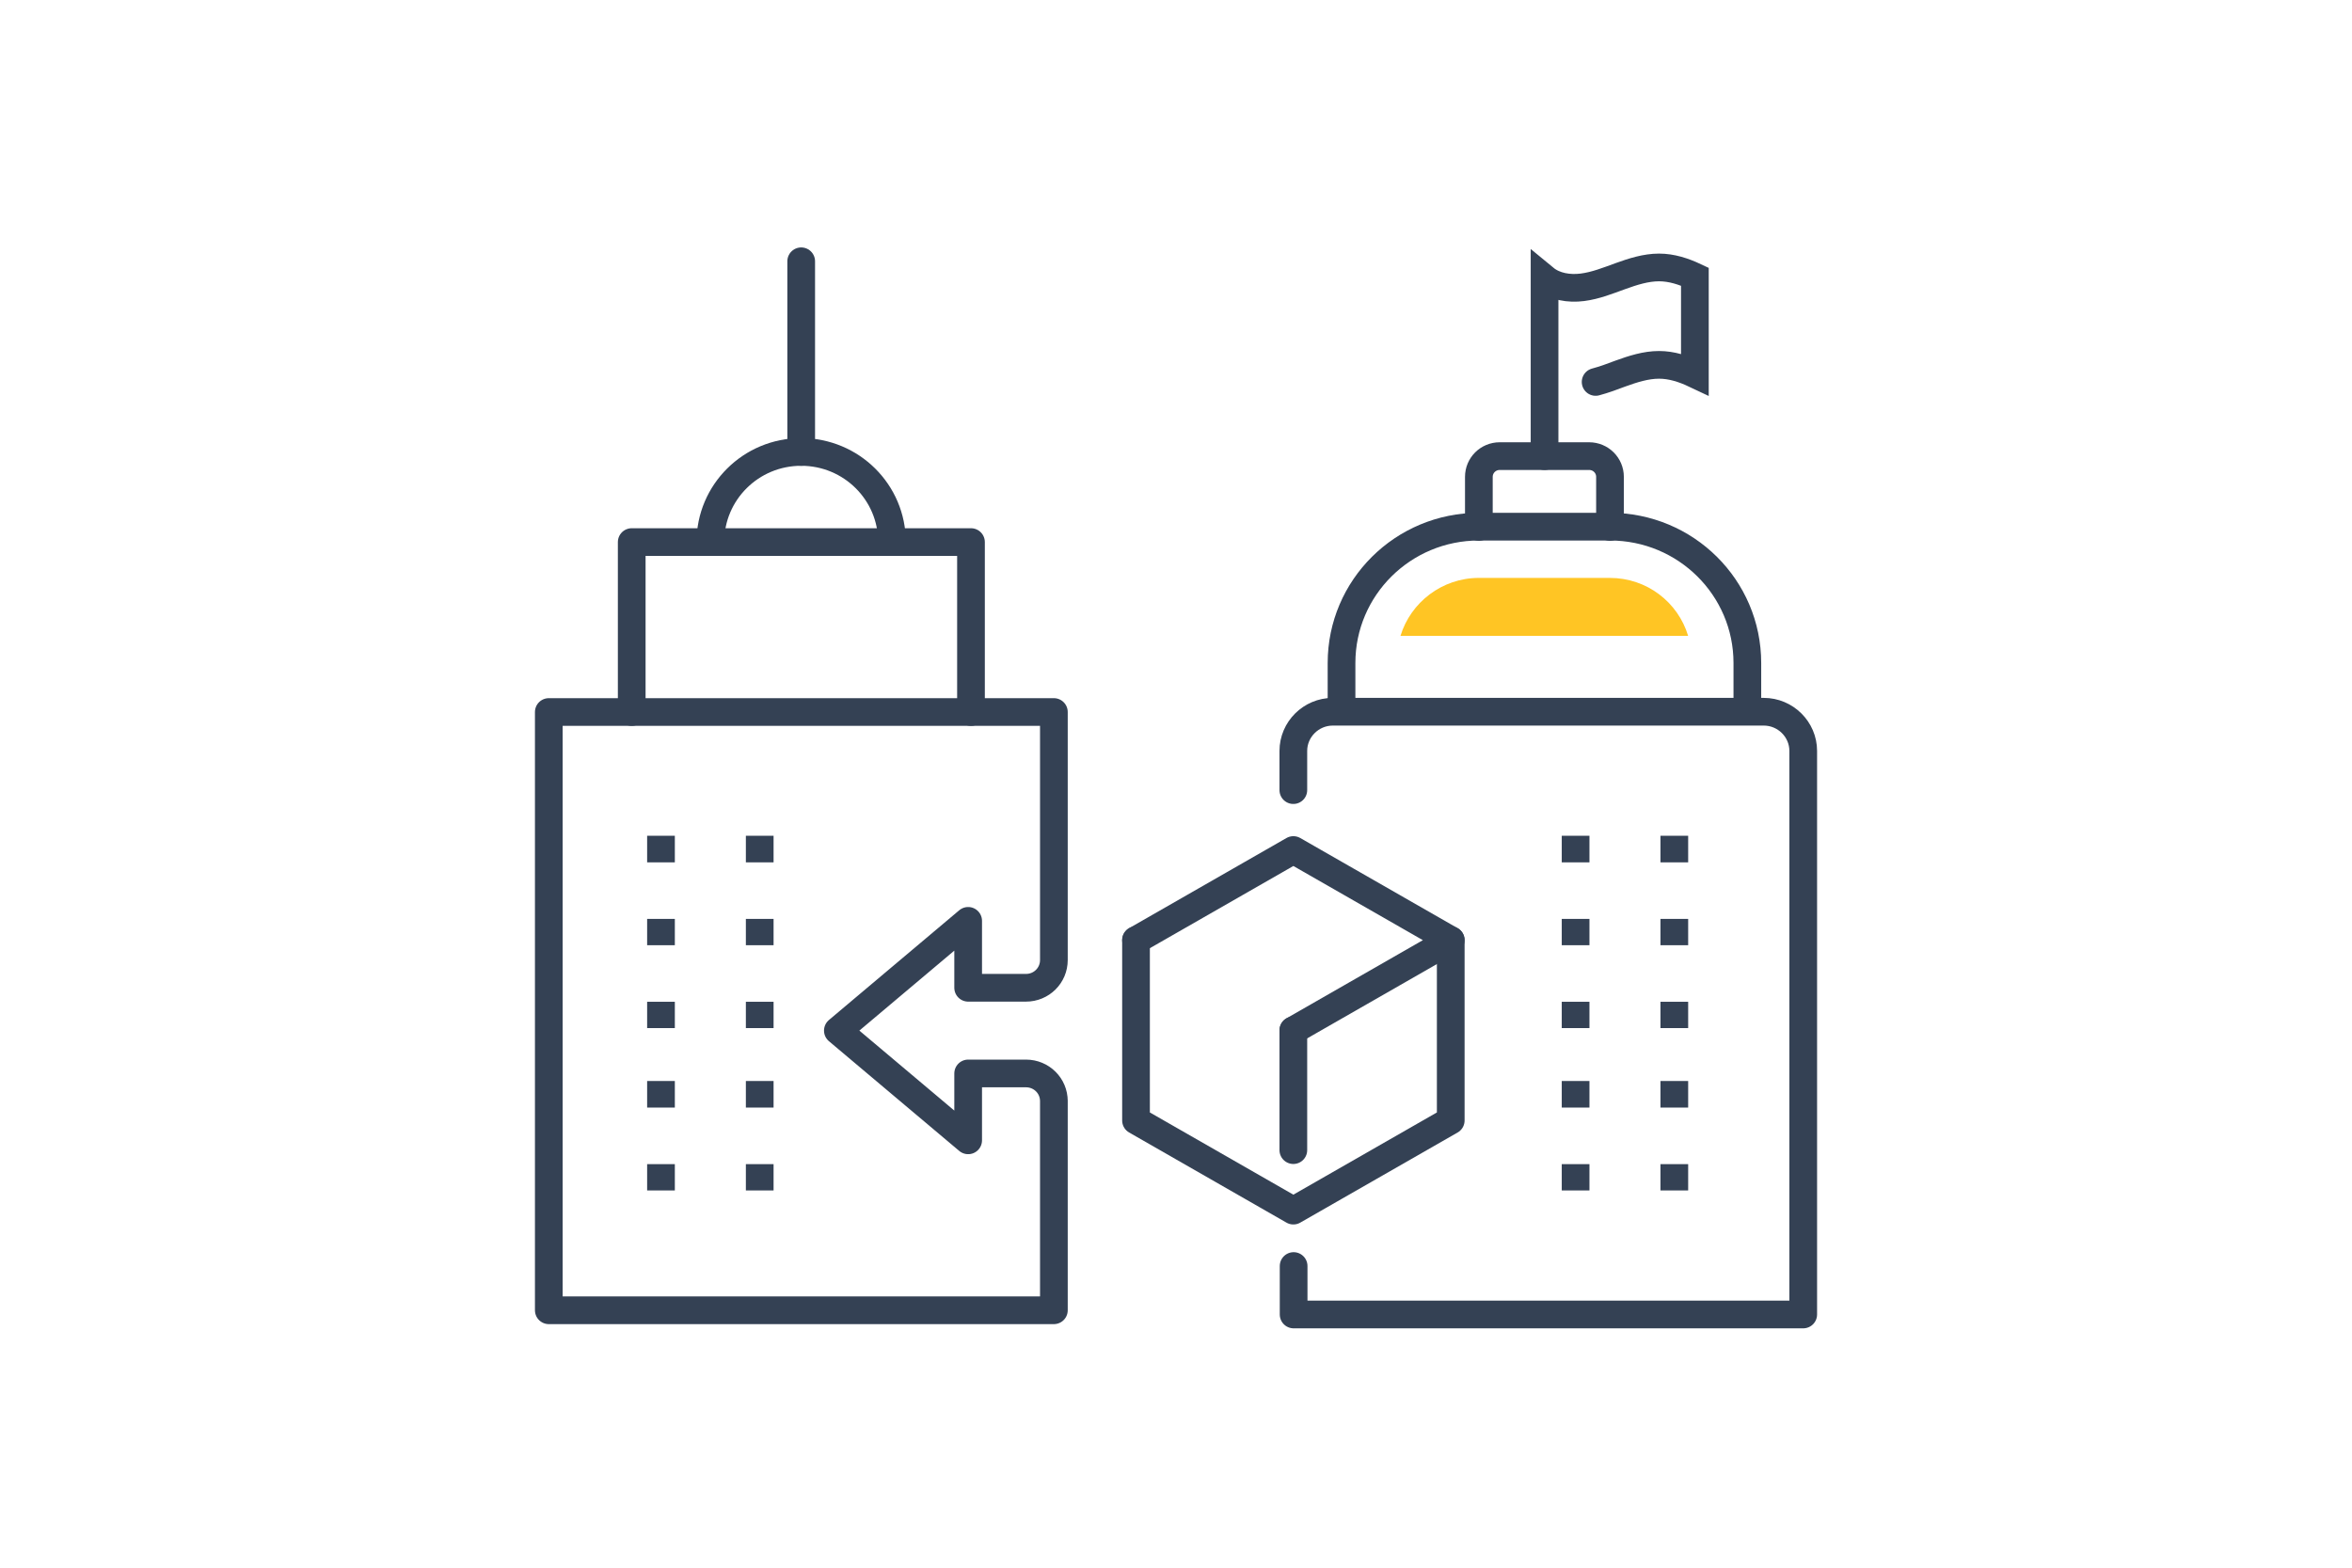 <svg width="90" height="60" viewBox="0 0 90 60" fill="none" xmlns="http://www.w3.org/2000/svg">
<path d="M60.291 36.176V35.169" stroke="#344154" stroke-width="1.06" stroke-miterlimit="10"/>
<path d="M60.291 33.005V31.987" stroke="#344154" stroke-width="1.06" stroke-miterlimit="10"/>
<path d="M64.068 36.176V35.169" stroke="#344154" stroke-width="1.06" stroke-miterlimit="10"/>
<path d="M64.068 33.005V31.987" stroke="#344154" stroke-width="1.06" stroke-miterlimit="10"/>
<path d="M60.291 45.562V44.555" stroke="#344154" stroke-width="1.06" stroke-miterlimit="10"/>
<path d="M60.291 42.39V41.373" stroke="#344154" stroke-width="1.06" stroke-miterlimit="10"/>
<path d="M60.291 39.348V38.341" stroke="#344154" stroke-width="1.06" stroke-miterlimit="10"/>
<path d="M64.068 45.562V44.555" stroke="#344154" stroke-width="1.06" stroke-miterlimit="10"/>
<path d="M64.068 42.39V41.373" stroke="#344154" stroke-width="1.06" stroke-miterlimit="10"/>
<path d="M64.068 39.348V38.341" stroke="#344154" stroke-width="1.06" stroke-miterlimit="10"/>
<path d="M43.47 35.983L49.491 32.533L55.513 35.983L49.491 39.434" stroke="#344154" stroke-width="1.06" stroke-linecap="round" stroke-linejoin="round"/>
<path d="M55.513 35.983V42.884L49.491 46.334L43.47 42.884V35.983" stroke="#344154" stroke-width="1.06" stroke-linecap="round" stroke-linejoin="round"/>
<path d="M49.49 39.434V44.019" stroke="#344154" stroke-width="1.06" stroke-linecap="round" stroke-linejoin="round"/>
<path d="M49.49 30.24V28.74C49.49 27.915 50.17 27.24 51.001 27.24H67.49C68.321 27.24 69.001 27.915 69.001 28.74V50.309H49.501V48.455" stroke="#344154" stroke-width="1.06" stroke-linecap="round" stroke-linejoin="round"/>
<path d="M66.863 26.897V25.375C66.863 22.493 64.51 20.157 61.607 20.157H56.589C53.687 20.157 51.334 22.493 51.334 25.375V26.897" stroke="#344154" stroke-width="1.06" stroke-linecap="round" stroke-linejoin="round"/>
<path d="M25.293 36.176V35.169" stroke="#344154" stroke-width="1.06" stroke-miterlimit="10"/>
<path d="M25.293 33.005V31.987" stroke="#344154" stroke-width="1.06" stroke-miterlimit="10"/>
<path d="M29.071 36.176V35.169" stroke="#344154" stroke-width="1.06" stroke-miterlimit="10"/>
<path d="M29.071 33.005V31.987" stroke="#344154" stroke-width="1.06" stroke-miterlimit="10"/>
<path d="M25.293 45.562V44.555" stroke="#344154" stroke-width="1.06" stroke-miterlimit="10"/>
<path d="M25.293 42.39V41.373" stroke="#344154" stroke-width="1.06" stroke-miterlimit="10"/>
<path d="M25.293 39.348V38.341" stroke="#344154" stroke-width="1.06" stroke-miterlimit="10"/>
<path d="M29.071 45.562V44.555" stroke="#344154" stroke-width="1.06" stroke-miterlimit="10"/>
<path d="M29.071 42.39V41.373" stroke="#344154" stroke-width="1.06" stroke-miterlimit="10"/>
<path d="M29.071 39.348V38.341" stroke="#344154" stroke-width="1.06" stroke-miterlimit="10"/>
<path d="M24.173 27.251V20.747H37.155V27.251" stroke="#344154" stroke-width="1.06" stroke-linecap="round" stroke-linejoin="round"/>
<path d="M27.183 20.747C27.183 18.84 28.736 17.297 30.657 17.297C32.578 17.297 34.132 18.84 34.132 20.747" stroke="#344154" stroke-width="1.06" stroke-linecap="round" stroke-linejoin="round"/>
<path d="M30.658 17.297V10" stroke="#344154" stroke-width="1.06" stroke-linecap="round" stroke-linejoin="round"/>
<path d="M40.327 42.123V50.148H21V27.251H40.327V36.744C40.327 37.333 39.852 37.805 39.259 37.805H37.047V35.244L32.061 39.444L37.047 43.644V41.084H39.259C39.852 41.084 40.327 41.555 40.327 42.144V42.123Z" stroke="#344154" stroke-width="1.06" stroke-linecap="round" stroke-linejoin="round"/>
<path d="M56.589 20.168V18.25C56.589 17.811 56.945 17.457 57.387 17.457H60.808C61.251 17.457 61.607 17.811 61.607 18.25V20.168" stroke="#344154" stroke-width="1.06" stroke-linecap="round" stroke-linejoin="round"/>
<path d="M59.103 17.457V10.654C59.492 10.975 60.042 11.061 60.55 10.996C61.057 10.932 61.532 10.739 62.006 10.568C62.481 10.396 62.978 10.236 63.485 10.236C63.96 10.236 64.424 10.386 64.855 10.589V14.318C64.424 14.114 63.96 13.964 63.485 13.964C62.978 13.964 62.481 14.125 62.006 14.297C61.694 14.415 61.38 14.532 61.057 14.618" stroke="#344154" stroke-width="1.06" stroke-miterlimit="10" stroke-linecap="round"/>
<path d="M61.608 22.118H56.59C55.176 22.118 53.978 23.061 53.59 24.336H64.597C64.209 23.05 63.022 22.118 61.597 22.118H61.608Z" fill="#FFC524"/>
</svg>
